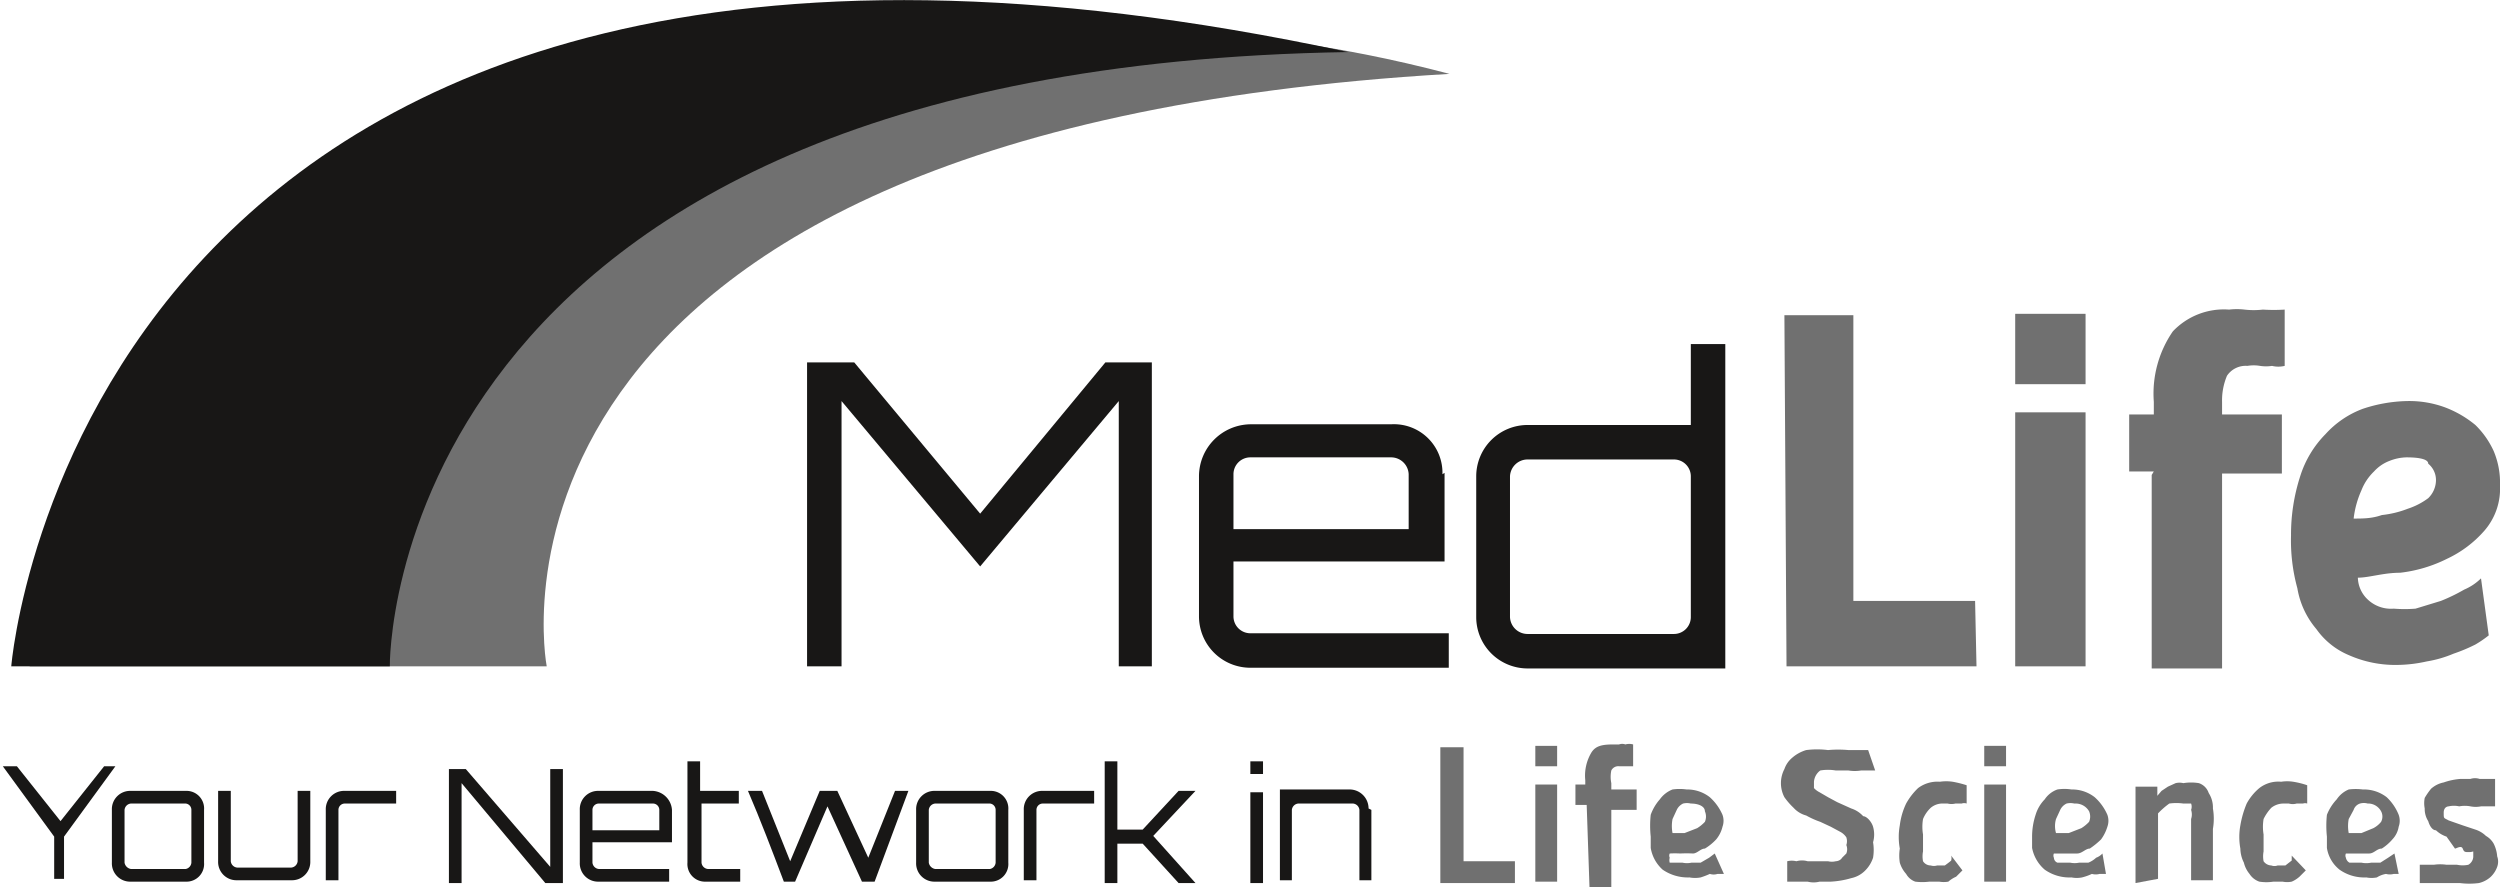<svg xmlns="http://www.w3.org/2000/svg" xmlns:xlink="http://www.w3.org/1999/xlink" viewBox="0 0 35.53 12.61"><defs><clipPath id="clip-path" transform="translate(-432.23 -300.11)"><rect x="432.23" y="300.11" width="35.53" height="12.61" style="fill:none"></rect></clipPath><clipPath id="clip-path-2" transform="translate(-432.23 -300.11)"><rect x="432.23" y="300.11" width="35.53" height="12.61" style="fill:none"></rect></clipPath><clipPath id="clip-path-3" transform="translate(-432.23 -300.11)"><rect x="415.23" y="287.11" width="69.53" height="26.61" style="fill:none"></rect></clipPath></defs><g style="isolation:isolate"><g id="Ebene_1" data-name="Ebene 1"><g style="clip-path:url(#clip-path)"><g style="clip-path:url(#clip-path-2)"><g style="mix-blend-mode:multiply"><g style="clip-path:url(#clip-path-3)"><path d="M440,309.58h-7.35s7.26-11.83,20.18-8.42c-14.31.84-12.83,8.42-12.83,8.42" transform="translate(-432.23 -300.11)" style="fill:#707070"></path><path d="M437.75,309.58h-5.36s1-12.6,19-8.73c-13.74.22-13.62,8.73-13.62,8.73" transform="translate(-432.23 -300.11)" style="fill:#181716"></path><polygon points="15.71 5.15 16.37 5.15 16.37 9.47 15.9 9.47 15.9 5.7 13.93 8.05 11.96 5.7 11.96 9.47 11.47 9.47 11.47 5.15 12.14 5.15 13.93 7.3 15.71 5.15" style="fill:#181716"></polygon><path d="M452.76,306.83v1.26h-3v.78a.24.24,0,0,0,.24.24h2.82v.49H450a.73.73,0,0,1-.73-.73v-2a.74.74,0,0,1,.73-.73H452a.69.69,0,0,1,.73.71m-.48.78v-.78a.25.25,0,0,0-.25-.24H450a.24.24,0,0,0-.24.24v.78Z" transform="translate(-432.23 -300.11)" style="fill:#181716"></path><path d="M456.75,305v4.61h-2.81a.73.73,0,0,1-.73-.73v-2a.73.73,0,0,1,.73-.73h2.32V305Zm-.73,4.12a.24.24,0,0,0,.24-.24v-2a.24.24,0,0,0-.24-.24h-2.08a.25.25,0,0,0-.25.24v2a.25.25,0,0,0,.25.24Z" transform="translate(-432.23 -300.11)" style="fill:#181716"></path><polygon points="25.39 9.47 25.36 4.48 26.34 4.48 26.34 8.54 28.07 8.54 28.09 9.47 25.39 9.47" style="fill:#707070"></polygon><path d="M460.87,304.57h1v1h-1Zm0,1.4h1l0,3.61h-1Z" transform="translate(-432.23 -300.11)" style="fill:#707070"></path><path d="M462.84,306.81h-.35V306h.35v-.18a1.56,1.56,0,0,1,.27-1,1,1,0,0,1,.8-.31.94.94,0,0,1,.22,0,1.14,1.14,0,0,0,.26,0,2.51,2.51,0,0,0,.31,0l0,.8a.38.38,0,0,1-.18,0,.56.56,0,0,1-.17,0,.54.54,0,0,0-.18,0,.32.32,0,0,0-.29.14.9.9,0,0,0-.07.37V306h.85v.84h-.85v2.77h-1v-2.75Z" transform="translate(-432.23 -300.11)" style="fill:#707070"></path><path d="M467.6,309.14a1.56,1.56,0,0,1-.19.13,2.42,2.42,0,0,1-.31.13,1.66,1.66,0,0,1-.38.11,2,2,0,0,1-.42.05,1.63,1.63,0,0,1-.69-.14,1.07,1.07,0,0,1-.46-.37,1.2,1.2,0,0,1-.27-.58,2.57,2.57,0,0,1-.09-.75,2.69,2.69,0,0,1,.13-.84,1.48,1.48,0,0,1,.36-.6,1.35,1.35,0,0,1,.53-.36,2.12,2.12,0,0,1,.62-.11,1.47,1.47,0,0,1,.55.09,1.52,1.52,0,0,1,.43.25,1.23,1.23,0,0,1,.26.37,1.16,1.16,0,0,1,.09.49.91.91,0,0,1-.22.64,1.61,1.61,0,0,1-.53.4,2,2,0,0,1-.67.2c-.24,0-.44.07-.6.07a.44.44,0,0,0,.14.31.48.48,0,0,0,.37.13,1.88,1.88,0,0,0,.31,0l.36-.11a2.49,2.49,0,0,0,.33-.16.77.77,0,0,0,.24-.16Zm-1.17-2.53a.69.69,0,0,0-.24.05.57.57,0,0,0-.22.15.75.75,0,0,0-.18.27,1.36,1.36,0,0,0-.11.4c.13,0,.26,0,.4-.05a1.43,1.43,0,0,0,.37-.09,1,1,0,0,0,.29-.15.36.36,0,0,0,.11-.25.3.3,0,0,0-.11-.24c0-.07-.15-.09-.31-.09" transform="translate(-432.23 -300.11)" style="fill:#707070"></path><path d="M433.87,311l-.73,1v.6H433V312l-.73-1h.2l.62.78.62-.78Z" transform="translate(-432.23 -300.11)" style="fill:#181716"></path><path d="M434.87,311.35a.25.25,0,0,1,.26.27v.75a.25.25,0,0,1-.26.27h-.78a.26.26,0,0,1-.27-.27v-.75a.26.26,0,0,1,.27-.27Zm-.78.18a.1.1,0,0,0-.09.09v.75a.11.11,0,0,0,.09.09h.78a.1.1,0,0,0,.08-.09v-.75a.09.09,0,0,0-.08-.09Z" transform="translate(-432.23 -300.11)" style="fill:#181716"></path><path d="M436.64,311.35v1a.26.26,0,0,1-.27.27h-.77a.26.26,0,0,1-.27-.27v-1h.18v1a.1.1,0,0,0,.09.09h.77a.1.1,0,0,0,.09-.09v-1Z" transform="translate(-432.23 -300.11)" style="fill:#181716"></path><path d="M437.86,311.35v.18h-.73a.09.09,0,0,0-.09.09v1h-.18v-1a.26.26,0,0,1,.27-.27Z" transform="translate(-432.23 -300.11)" style="fill:#181716"></path><polygon points="7.82 10.93 8 10.93 8 12.55 7.75 12.55 6.56 11.13 6.56 12.55 6.38 12.55 6.38 10.93 6.62 10.93 7.82 12.32 7.82 10.93" style="fill:#181716"></polygon><path d="M441.78,311.62v.46h-1.13v.29a.1.1,0,0,0,.09.09h1v.18h-1a.26.26,0,0,1-.27-.27v-.75a.26.26,0,0,1,.27-.27h.77a.29.29,0,0,1,.27.27m-.18.29v-.29a.09.09,0,0,0-.09-.09h-.77a.09.09,0,0,0-.09.09v.29Z" transform="translate(-432.23 -300.11)" style="fill:#181716"></path><path d="M442.2,311.53v.84a.1.1,0,0,0,.09.09h.46v.18h-.49a.25.25,0,0,1-.26-.27v-1.44h.18v.42h.55v.18Z" transform="translate(-432.23 -300.11)" style="fill:#181716"></path><path d="M445.14,311.35l-.48,1.29h-.18l-.49-1.07-.46,1.07h-.16c-.17-.45-.33-.87-.51-1.29h.2l.4,1,.42-1h.25l.44.95.38-.95Z" transform="translate(-432.23 -300.11)" style="fill:#181716"></path><path d="M446.3,311.35a.25.25,0,0,1,.26.27v.75a.25.25,0,0,1-.26.27h-.78a.26.26,0,0,1-.27-.27v-.75a.26.26,0,0,1,.27-.27Zm-.78.18a.1.1,0,0,0-.09.09v.75a.11.11,0,0,0,.09.09h.78a.1.1,0,0,0,.08-.09v-.75a.09.09,0,0,0-.08-.09Z" transform="translate(-432.23 -300.11)" style="fill:#181716"></path><path d="M447.78,311.35v.18h-.73a.09.09,0,0,0-.09.09v1h-.18v-1a.26.26,0,0,1,.27-.27Z" transform="translate(-432.23 -300.11)" style="fill:#181716"></path><polygon points="16.99 11.24 16.39 11.88 16.99 12.55 16.75 12.55 16.24 11.99 15.88 11.99 15.88 12.55 15.7 12.55 15.7 10.82 15.88 10.82 15.88 11.79 16.24 11.79 16.75 11.24 16.99 11.24" style="fill:#181716"></polygon><path d="M450,311.11h.18v-.18H450Zm0,1.55h.18v-1.29H450Z" transform="translate(-432.23 -300.11)" style="fill:#181716"></path><path d="M451.72,311.62v1h-.17v-1a.1.1,0,0,0-.09-.09h-.78a.1.1,0,0,0-.09.09v1h-.17v-1.29h1a.27.27,0,0,1,.26.27" transform="translate(-432.23 -300.11)" style="fill:#181716"></path><polygon points="20.47 12.55 20.47 10.62 20.8 10.62 20.8 12.24 21.53 12.24 21.53 12.55 20.47 12.55" style="fill:#707070"></polygon><path d="M454.05,310.71h.31V311h-.31Zm0,.55h.31v1.38h-.31Z" transform="translate(-432.23 -300.11)" style="fill:#707070"></path><path d="M454.78,311.55h-.16v-.29h.14v-.06a.64.64,0,0,1,.09-.4c.06-.09.15-.11.31-.11h.08a.13.13,0,0,1,.09,0,.2.2,0,0,1,.11,0V311h-.2a.11.11,0,0,0-.11.06.44.44,0,0,0,0,.18v.09h.36v.29h-.36v1.1h-.31Z" transform="translate(-432.23 -300.11)" style="fill:#707070"></path><path d="M456.73,312.53s-.05,0-.09,0a.18.18,0,0,1-.11,0,1.12,1.12,0,0,1-.13.05.44.44,0,0,1-.16,0,.63.63,0,0,1-.38-.11.53.53,0,0,1-.17-.31s0-.09,0-.16V312a1.46,1.46,0,0,1,0-.31.67.67,0,0,1,.13-.22.4.4,0,0,1,.18-.14.71.71,0,0,1,.2,0,.52.52,0,0,1,.33.11.72.72,0,0,1,.18.25.25.25,0,0,1,0,.17.44.44,0,0,1-.09.18.75.75,0,0,1-.16.13c-.06,0-.11.07-.17.07a1.72,1.72,0,0,0-.18,0,1.3,1.3,0,0,0-.15,0,.07.07,0,0,0,0,.06.13.13,0,0,0,0,.07l.07,0,.11,0a.3.3,0,0,0,.13,0l.13,0,.12-.07.08-.06Zm-.47-1a.23.23,0,0,0-.11,0,.19.19,0,0,0-.09.09l-.06.13a.53.53,0,0,0,0,.2l.17,0,.18-.07a.53.53,0,0,0,.11-.09.19.19,0,0,0,0-.15c0-.07-.09-.11-.2-.11" transform="translate(-432.23 -300.11)" style="fill:#707070"></path><path d="M458.88,311.06l-.2,0a.55.55,0,0,1-.18,0h-.18a.67.67,0,0,0-.22,0,.22.22,0,0,0-.09.16s0,.07,0,.09a.28.28,0,0,0,.08.06l.12.07.13.07.2.09a.39.39,0,0,1,.17.11c.05,0,.12.08.14.15a.4.4,0,0,1,0,.22.67.67,0,0,1,0,.22.46.46,0,0,1-.11.18.39.39,0,0,1-.2.11,1.25,1.25,0,0,1-.29.05h-.16a.34.34,0,0,1-.17,0l-.16,0-.13,0,0-.29a.27.27,0,0,1,.13,0,.29.29,0,0,1,.16,0s.11,0,.15,0h.14a.23.23,0,0,0,.11,0s.06,0,.09-.05l.06-.06a.16.16,0,0,0,0-.12.17.17,0,0,0,0-.11.24.24,0,0,0-.09-.08l-.13-.07-.15-.07a1.21,1.21,0,0,1-.2-.09.37.37,0,0,1-.18-.11,1,1,0,0,1-.13-.15.43.43,0,0,1,0-.4.36.36,0,0,1,.11-.16.53.53,0,0,1,.2-.11,1.23,1.23,0,0,1,.31,0,1.57,1.57,0,0,1,.29,0c.08,0,.19,0,.28,0Z" transform="translate(-432.23 -300.11)" style="fill:#707070"></path><path d="M460.12,312.48l-.09.09a.41.41,0,0,0-.11.07.38.38,0,0,1-.13,0l-.14,0a.79.79,0,0,1-.2,0,.24.24,0,0,1-.13-.11.42.42,0,0,1-.09-.16.65.65,0,0,1,0-.2.92.92,0,0,1,0-.33,1,1,0,0,1,.09-.31.92.92,0,0,1,.17-.22.46.46,0,0,1,.31-.09.62.62,0,0,1,.18,0,1.46,1.46,0,0,1,.2.05v.26a.1.1,0,0,0-.07,0l-.09,0a.23.23,0,0,1-.11,0h-.06a.26.26,0,0,0-.18.06.46.46,0,0,0-.11.16.67.67,0,0,0,0,.22v.24a.37.37,0,0,0,0,.14.13.13,0,0,0,.11.06.15.15,0,0,0,.09,0l.11,0s.07-.05.09-.07a.13.13,0,0,0,0-.07Z" transform="translate(-432.23 -300.11)" style="fill:#707070"></path><path d="M460.43,310.71h.31V311h-.31Zm0,.55h.31v1.38h-.31Z" transform="translate(-432.23 -300.11)" style="fill:#707070"></path><path d="M462.16,312.53l-.09,0a.21.21,0,0,1-.11,0,.78.78,0,0,1-.14.05.39.39,0,0,1-.15,0,.61.61,0,0,1-.38-.11.54.54,0,0,1-.18-.31s0-.09,0-.16V312a1,1,0,0,1,.05-.31.54.54,0,0,1,.13-.22.36.36,0,0,1,.18-.14.65.65,0,0,1,.2,0,.52.52,0,0,1,.33.11.72.72,0,0,1,.18.25.25.25,0,0,1,0,.17.6.6,0,0,1-.09.18,1.12,1.12,0,0,1-.16.13c-.06,0-.11.07-.18.07s-.13,0-.17,0-.11,0-.16,0a.07.07,0,0,0,0,.06s0,.05.05.07l.07,0,.11,0a.32.32,0,0,0,.13,0l.13,0a.35.35,0,0,0,.11-.07.23.23,0,0,0,.09-.06Zm-.45-1a.23.23,0,0,0-.11,0,.19.19,0,0,0-.09.09l-.06.13a.36.36,0,0,0,0,.2l.18,0,.18-.07a.53.53,0,0,0,.11-.09.19.19,0,0,0,0-.15.22.22,0,0,0-.2-.11" transform="translate(-432.23 -300.11)" style="fill:#707070"></path><path d="M462.58,312.66v-1.37h.31v.13l.06-.07.09-.06.11-.05a.23.23,0,0,1,.11,0,.67.67,0,0,1,.22,0,.22.22,0,0,1,.14.14.38.38,0,0,1,.06.22.86.86,0,0,1,0,.29v.73h-.31v-.87a.21.21,0,0,0,0-.13.13.13,0,0,0,0-.09s-.07,0-.11,0a.71.71,0,0,0-.2,0,1.14,1.14,0,0,0-.16.14v.93Z" transform="translate(-432.23 -300.11)" style="fill:#707070"></path><path d="M465,312.48l-.09.09a.41.41,0,0,1-.11.07.33.33,0,0,1-.13,0l-.13,0a.65.65,0,0,1-.2,0,.27.27,0,0,1-.14-.11.4.4,0,0,1-.08-.16.46.46,0,0,1-.05-.2.92.92,0,0,1,0-.33,1.4,1.4,0,0,1,.09-.31.76.76,0,0,1,.18-.22.44.44,0,0,1,.31-.09.56.56,0,0,1,.17,0,1.17,1.17,0,0,1,.2.05v.26a.09.09,0,0,0-.06,0l-.09,0a.2.2,0,0,1-.11,0h-.07a.28.28,0,0,0-.18.06.64.64,0,0,0-.11.16.67.67,0,0,0,0,.22v.24a.37.37,0,0,0,0,.14.14.14,0,0,0,.11.06.13.13,0,0,0,.09,0l.11,0,.09-.07s0-.05,0-.07Z" transform="translate(-432.23 -300.11)" style="fill:#707070"></path><path d="M466.32,312.53l-.07,0a.21.21,0,0,1-.11,0,.35.35,0,0,0-.13.05.39.39,0,0,1-.15,0,.61.61,0,0,1-.38-.11.49.49,0,0,1-.18-.31s0-.09,0-.16V312a1.46,1.46,0,0,1,0-.31.69.69,0,0,1,.14-.22.38.38,0,0,1,.17-.14.79.79,0,0,1,.2,0,.53.53,0,0,1,.34.11.7.7,0,0,1,.17.25.25.25,0,0,1,0,.17.34.34,0,0,1-.09.18.67.67,0,0,1-.15.13c-.07,0-.11.07-.18.07l-.18,0c-.06,0-.11,0-.15,0a.07.07,0,0,0,0,.06.1.1,0,0,0,.05.07l.06,0,.11,0a.34.34,0,0,0,.14,0l.13,0,.11-.07.09-.06Zm-.44-1a.2.2,0,0,0-.11,0,.14.14,0,0,0-.09.09l-.07.13a.53.53,0,0,0,0,.2l.18,0,.17-.07a.35.35,0,0,0,.11-.09.16.16,0,0,0,0-.15.21.21,0,0,0-.2-.11" transform="translate(-432.23 -300.11)" style="fill:#707070"></path><path d="M467.69,311.57l-.2,0a.39.39,0,0,1-.15,0,.43.43,0,0,0-.16,0,.34.34,0,0,0-.15,0s-.07,0-.07.09,0,.07.07.11l.2.07.18.06a.38.38,0,0,1,.15.09.29.29,0,0,1,.11.11.48.48,0,0,1,.05.18.22.22,0,0,1,0,.15.37.37,0,0,1-.09.14.38.38,0,0,1-.17.09,1.06,1.06,0,0,1-.27,0H467l-.18,0c-.07,0-.13,0-.2,0l0-.26.2,0a.62.62,0,0,1,.18,0h.15a.38.38,0,0,0,.16,0,.14.14,0,0,0,.07-.11s0-.05,0-.07,0,0-.06,0-.07,0-.09-.05-.09,0-.11,0L467,312a.4.4,0,0,1-.15-.09c-.05,0-.09-.06-.11-.13a.32.32,0,0,1-.05-.18.39.39,0,0,1,0-.15,1,1,0,0,1,.09-.13.38.38,0,0,1,.18-.09.93.93,0,0,1,.24-.05h.14a.21.21,0,0,1,.13,0l.13,0c.05,0,.07,0,.09,0Z" transform="translate(-432.23 -300.11)" style="fill:#707070"></path></g></g></g></g></g></g></svg>